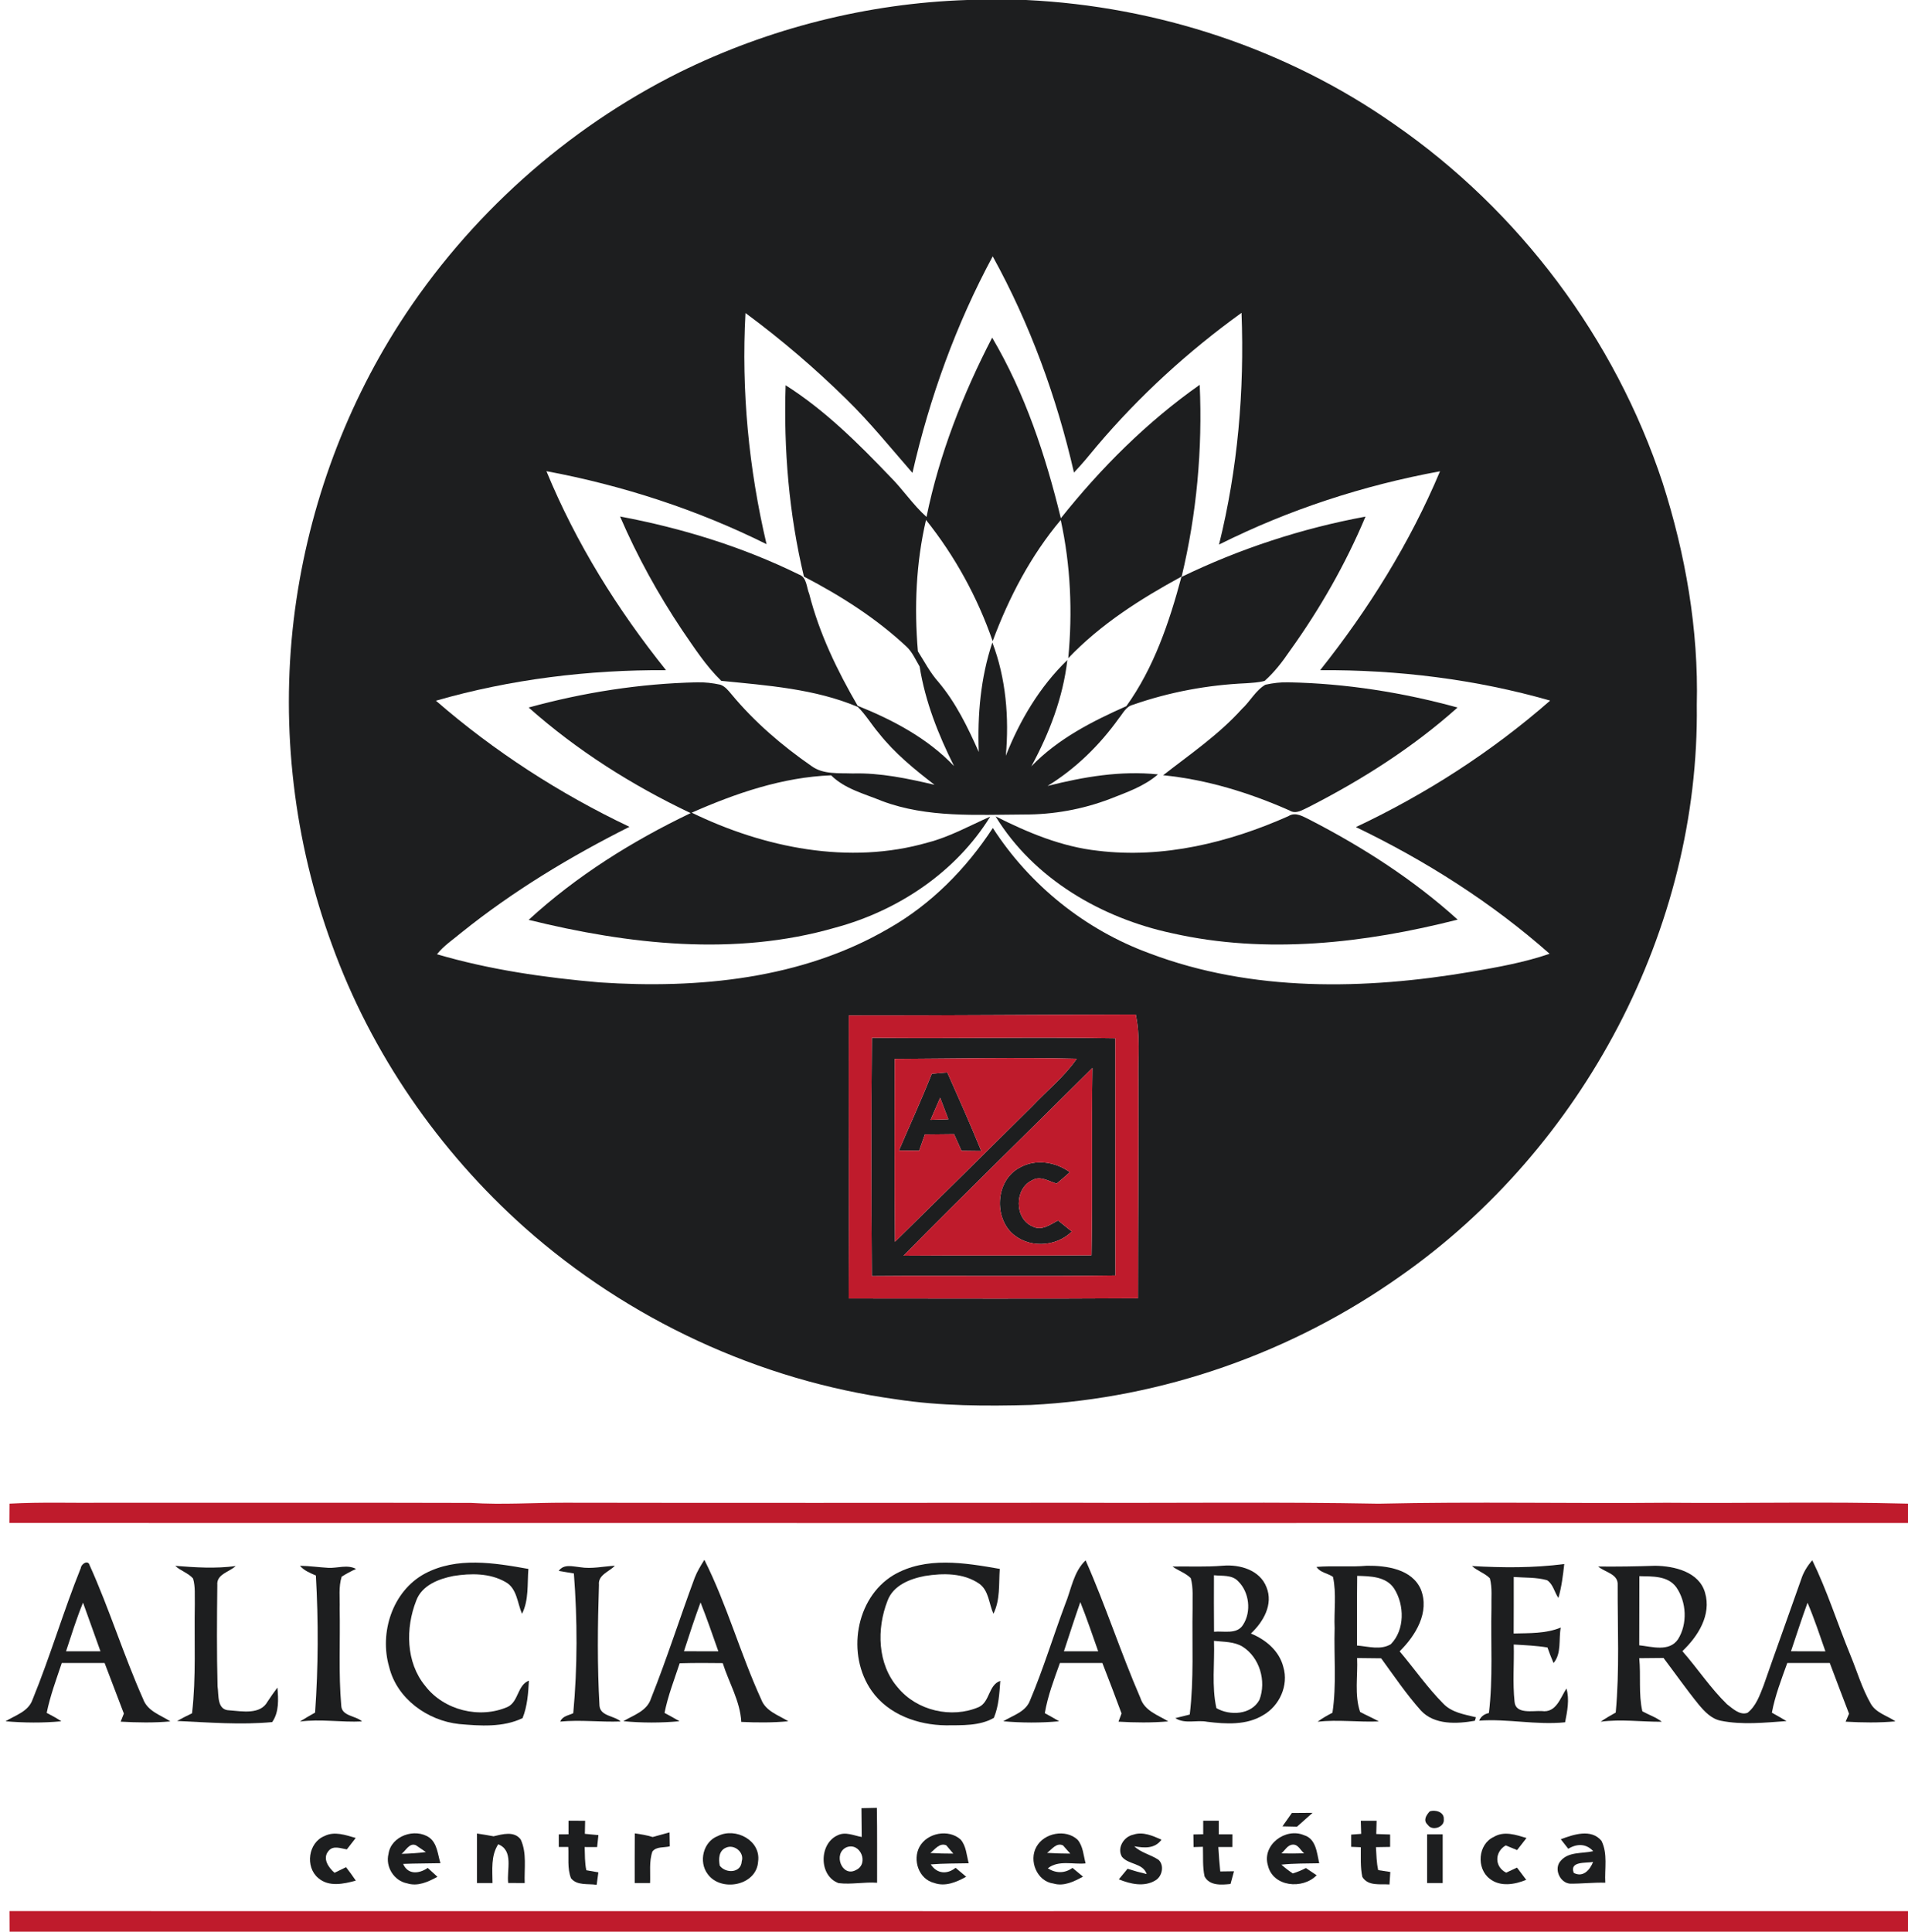 <?xml version="1.0" encoding="UTF-8" ?>
<!DOCTYPE svg PUBLIC "-//W3C//DTD SVG 1.1//EN" "http://www.w3.org/Graphics/SVG/1.1/DTD/svg11.dtd">
<svg width="490pt" height="496pt" viewBox="0 0 490 496" version="1.1" xmlns="http://www.w3.org/2000/svg">
<g id="#1d1e1fff">
<path fill="#1d1e1f" opacity="1.00" d=" M 248.39 0.00 L 263.52 0.00 C 297.18 1.60 330.44 12.53 358.07 31.91 C 390.15 54.09 414.74 86.88 426.97 123.92 C 432.86 142.31 436.24 161.64 435.76 180.99 C 436.49 238.44 406.57 294.81 359.64 327.66 C 331.94 347.28 298.67 359.04 264.74 360.75 C 253.20 361.06 241.61 361.05 230.18 359.30 C 194.95 354.46 161.35 338.82 134.77 315.23 C 112.70 295.56 95.37 270.50 85.29 242.68 C 75.51 216.11 72.09 187.23 75.43 159.12 C 78.67 132.09 87.99 105.77 102.73 82.86 C 120.34 55.55 145.41 33.06 174.50 18.57 C 197.45 7.25 222.81 0.84 248.39 0.00 M 234.33 121.42 C 228.79 115.07 223.49 108.50 217.46 102.60 C 209.33 94.60 200.63 87.16 191.45 80.38 C 190.36 100.31 192.29 120.31 196.86 139.73 C 179.03 130.85 159.90 124.65 140.33 120.98 C 147.92 139.44 158.58 156.54 171.05 172.08 C 151.13 171.97 131.11 174.40 111.95 179.92 C 126.92 192.92 143.73 203.79 161.65 212.30 C 146.45 219.94 131.80 228.77 118.52 239.44 C 116.38 241.24 113.97 242.80 112.22 245.02 C 125.80 249.01 139.91 251.03 153.99 252.25 C 179.26 253.94 205.95 251.40 228.20 238.41 C 239.12 232.22 248.14 223.06 254.97 212.60 C 264.48 227.33 278.77 238.79 295.25 244.80 C 321.54 254.76 350.58 254.16 377.93 249.50 C 384.68 248.34 391.46 247.13 397.96 244.90 C 383.07 231.73 366.11 220.98 348.22 212.37 C 366.21 203.89 383.12 193.01 398.10 179.89 C 378.94 174.40 358.94 171.96 339.03 172.08 C 351.44 156.49 362.09 139.40 369.82 121.01 C 350.16 124.62 330.94 130.87 313.06 139.83 C 317.88 120.41 319.61 100.31 318.84 80.33 C 305.12 90.22 292.54 101.71 281.62 114.62 C 279.73 116.91 277.86 119.20 275.81 121.34 C 271.38 102.02 264.52 83.20 254.94 65.82 C 245.53 83.29 238.74 102.09 234.33 121.42 M 217.98 260.73 C 217.92 284.96 218.08 309.18 217.95 333.41 C 242.72 333.42 267.49 333.51 292.26 333.36 C 292.25 314.58 292.43 295.80 292.35 277.02 C 292.24 271.51 292.86 265.93 291.67 260.49 C 267.10 260.54 242.55 260.75 217.98 260.73 Z" />
<path fill="#1d1e1f" opacity="1.00" d=" M 254.80 86.69 C 263.25 101.00 268.53 116.99 272.44 133.07 C 282.73 120.15 294.57 108.33 308.10 98.81 C 308.84 115.31 307.33 131.95 303.47 148.02 C 292.94 153.76 282.66 160.26 274.34 169.01 C 275.47 157.17 274.96 145.16 272.41 133.52 C 264.70 142.68 259.08 153.45 254.93 164.63 C 251.05 153.39 245.24 142.79 237.81 133.50 C 235.25 144.54 234.76 155.97 235.73 167.24 C 237.41 169.88 238.85 172.69 240.94 175.04 C 245.47 180.39 248.53 186.73 251.36 193.08 C 251.01 183.59 251.82 174.02 254.85 164.97 C 258.36 174.19 259.18 184.28 258.31 194.05 C 261.90 184.94 267.04 176.31 274.11 169.47 C 273.00 179.12 269.47 188.29 264.86 196.78 C 271.63 189.72 280.44 185.24 289.26 181.32 C 296.32 171.51 300.30 159.75 303.40 148.15 C 318.38 140.89 334.32 135.67 350.68 132.65 C 345.56 144.85 338.94 156.42 331.22 167.16 C 329.34 169.93 327.28 172.60 324.78 174.83 C 323.21 175.26 321.59 175.32 319.99 175.44 C 310.10 175.88 300.25 177.71 290.91 180.98 C 289.16 181.42 288.39 183.17 287.34 184.44 C 282.41 191.33 276.25 197.37 269.02 201.81 C 278.26 199.47 287.82 197.83 297.38 198.84 C 293.82 201.93 289.30 203.46 284.99 205.16 C 277.97 207.83 270.48 209.17 262.97 209.14 C 250.79 209.19 238.18 210.04 226.55 205.69 C 222.05 203.83 216.99 202.60 213.44 199.08 C 200.99 199.55 188.95 203.68 177.64 208.67 C 196.20 217.68 218.08 222.17 238.29 216.33 C 243.92 214.88 249.01 212.01 254.30 209.68 C 245.46 223.99 230.54 233.89 214.44 238.21 C 188.73 245.63 161.37 242.50 135.77 236.19 C 148.04 224.92 162.36 215.96 177.37 208.78 C 162.38 201.67 148.19 192.70 135.77 181.67 C 149.84 177.80 164.38 175.52 178.97 175.20 C 181.01 175.14 183.04 175.39 185.03 175.82 C 186.24 176.27 187.04 177.30 187.84 178.25 C 193.73 185.37 200.82 191.43 208.39 196.69 C 211.43 198.92 215.42 198.46 218.97 198.60 C 226.10 198.40 233.11 199.90 240.00 201.51 C 234.85 197.55 229.76 193.40 225.72 188.28 C 223.83 186.08 222.36 183.53 220.29 181.51 C 209.21 176.84 197.04 176.01 185.23 174.82 C 181.28 170.98 178.30 166.32 175.19 161.81 C 169.02 152.58 163.63 142.82 159.24 132.62 C 175.10 135.60 190.68 140.39 205.18 147.51 C 207.23 148.24 207.09 150.78 207.82 152.50 C 210.41 162.67 215.01 172.18 220.26 181.22 C 229.32 184.87 238.22 189.55 245.01 196.71 C 240.96 188.61 237.60 180.12 236.17 171.13 C 235.13 169.40 234.33 167.48 232.84 166.07 C 225.03 158.75 215.93 152.98 206.46 148.05 C 202.62 131.99 201.23 115.40 201.76 98.92 C 211.82 105.30 220.36 113.79 228.56 122.36 C 231.87 125.65 234.45 129.61 237.94 132.73 C 241.23 116.64 247.27 101.24 254.80 86.69 Z" />
<path fill="#1d1e1f" opacity="1.00" d=" M 318.93 182.05 C 321.06 180.10 322.43 177.30 324.96 175.82 C 326.93 175.38 328.94 175.14 330.96 175.20 C 345.61 175.49 360.20 177.79 374.32 181.67 C 362.86 191.92 349.78 200.23 336.11 207.21 C 334.55 207.90 332.87 209.17 331.16 208.10 C 320.86 203.55 309.95 200.17 298.71 199.06 C 305.65 193.64 313.00 188.64 318.93 182.05 Z" />
<path fill="#1d1e1f" opacity="1.00" d=" M 330.86 209.57 C 332.75 208.36 334.70 209.70 336.44 210.53 C 350.01 217.52 363.01 225.87 374.35 236.13 C 350.53 242.19 325.26 245.10 301.03 239.63 C 282.91 235.76 265.49 225.68 255.67 209.61 C 263.96 213.79 272.66 217.44 281.98 218.45 C 298.72 220.49 315.62 216.35 330.86 209.57 Z" />
<path fill="#1d1e1f" opacity="1.00" d=" M 223.92 266.47 C 244.76 266.70 265.59 266.24 286.43 266.60 C 286.48 286.90 286.37 307.20 286.46 327.50 C 265.61 327.80 244.75 327.48 223.90 327.66 C 223.74 307.27 223.70 286.87 223.92 266.47 M 229.78 271.89 C 229.78 287.54 229.67 303.19 229.84 318.84 C 241.62 307.29 253.35 295.69 265.06 284.08 C 268.89 280.01 273.33 276.48 276.52 271.85 C 260.95 271.46 245.36 271.83 229.78 271.89 M 232.05 322.42 C 248.14 322.28 264.23 322.46 280.31 322.32 C 280.60 306.29 280.30 290.25 280.54 274.22 C 264.40 290.31 248.03 306.17 232.05 322.42 Z" />
<path fill="#1d1e1f" opacity="1.00" d=" M 239.30 275.71 C 240.62 275.59 241.94 275.47 243.27 275.36 C 246.25 282.06 249.24 288.75 252.00 295.54 C 250.31 295.52 248.61 295.50 246.92 295.48 C 246.28 294.05 245.65 292.63 245.01 291.21 C 242.51 291.24 240.01 291.26 237.52 291.29 C 237.03 292.68 236.54 294.07 236.06 295.46 C 234.32 295.47 232.59 295.45 230.86 295.42 C 233.67 288.85 236.65 282.35 239.30 275.71 M 238.98 287.55 C 240.50 287.50 242.02 287.45 243.55 287.40 C 242.84 285.56 242.14 283.71 241.44 281.87 C 240.61 283.76 239.80 285.66 238.98 287.55 Z" />
<path fill="#1d1e1f" opacity="1.00" d=" M 261.81 299.84 C 265.92 297.48 271.02 298.30 274.76 300.98 C 273.64 301.98 272.52 302.96 271.36 303.91 C 269.35 303.35 267.16 301.77 265.10 303.05 C 260.48 305.13 260.44 312.95 265.19 314.91 C 267.52 316.13 269.73 314.42 271.72 313.37 C 272.90 314.32 274.07 315.26 275.26 316.22 C 271.10 320.34 263.82 320.58 259.63 316.40 C 255.18 311.80 255.97 302.95 261.81 299.84 Z" />
<path fill="#1d1e1f" opacity="1.00" d=" M 20.76 402.60 C 20.85 401.58 22.62 400.42 23.01 401.89 C 28.09 413.13 31.74 424.99 36.76 436.27 C 37.88 439.38 41.22 440.36 43.76 442.00 C 39.51 442.39 35.24 442.30 30.99 442.07 C 31.20 441.55 31.61 440.51 31.81 439.99 C 30.17 435.65 28.50 431.33 26.86 427.00 C 23.20 427.00 19.54 427.00 15.87 427.00 C 14.45 431.23 12.89 435.43 11.99 439.81 C 13.27 440.47 14.55 441.17 15.76 441.97 C 10.99 442.42 6.18 442.37 1.42 441.97 C 3.95 440.41 7.28 439.50 8.36 436.40 C 12.91 425.30 16.27 413.72 20.76 402.60 M 16.96 424.00 C 19.91 423.99 22.85 423.99 25.80 424.00 C 24.29 419.84 22.84 415.66 21.32 411.51 C 19.65 415.59 18.34 419.81 16.96 424.00 Z" />
<path fill="#1d1e1f" opacity="1.00" d=" M 109.08 404.07 C 117.29 399.68 126.96 401.29 135.70 402.85 C 135.38 406.70 135.86 410.80 134.06 414.38 C 132.85 411.60 132.78 407.81 129.80 406.20 C 125.79 403.90 120.89 403.95 116.45 404.66 C 112.65 405.41 108.34 407.05 106.89 411.00 C 104.13 418.01 104.21 426.83 109.19 432.87 C 113.97 439.14 123.18 441.42 130.37 438.28 C 133.21 436.91 132.83 432.73 135.83 431.53 C 135.66 434.77 135.43 438.11 134.20 441.16 C 129.19 443.58 123.31 443.16 117.91 442.68 C 109.80 441.81 101.95 436.19 99.95 428.05 C 97.37 419.23 100.79 408.56 109.08 404.07 Z" />
<path fill="#1d1e1f" opacity="1.00" d=" M 229.47 404.43 C 237.75 399.58 247.79 401.28 256.75 402.84 C 256.48 406.70 256.91 410.78 255.12 414.36 C 253.96 411.79 253.96 408.39 251.46 406.63 C 247.42 403.86 242.18 403.91 237.52 404.66 C 233.70 405.39 229.39 407.06 227.93 411.02 C 225.11 418.21 225.30 427.29 230.60 433.34 C 235.47 439.25 244.36 441.33 251.37 438.32 C 254.26 436.99 253.79 432.66 256.89 431.60 C 256.66 434.80 256.49 438.10 255.23 441.10 C 251.54 443.21 247.04 442.97 242.93 443.01 C 235.72 442.94 228.12 440.24 223.85 434.15 C 217.37 424.94 219.62 410.38 229.47 404.43 Z" />
<path fill="#1d1e1f" opacity="1.00" d=" M 462.53 405.63 C 463.11 403.76 464.14 402.09 465.42 400.63 C 469.24 408.46 471.86 416.81 475.16 424.87 C 476.90 429.06 478.16 433.48 480.43 437.44 C 481.77 439.83 484.65 440.52 486.79 441.99 C 482.53 442.38 478.24 442.31 473.98 442.07 C 474.20 441.56 474.64 440.54 474.86 440.03 C 473.20 435.69 471.54 431.35 469.91 427.00 C 466.27 427.00 462.63 427.00 459.00 427.00 C 457.49 431.19 455.87 435.37 455.04 439.76 C 456.29 440.46 457.56 441.18 458.80 441.92 C 453.20 442.31 447.47 442.95 441.92 441.83 C 439.49 441.35 437.73 439.45 436.22 437.64 C 433.08 433.77 430.22 429.68 427.21 425.71 C 425.13 425.73 423.05 425.75 420.98 425.77 C 421.43 430.30 420.76 434.95 421.78 439.41 C 423.43 440.32 425.27 440.92 426.79 442.09 C 421.53 442.13 416.32 441.38 411.07 442.08 C 412.31 441.22 413.62 440.46 414.94 439.73 C 415.95 428.86 415.40 417.91 415.44 407.01 C 415.64 404.12 412.18 403.73 410.43 402.23 C 415.31 402.28 420.19 402.21 425.08 402.04 C 429.97 402.10 436.36 403.58 437.88 408.96 C 439.56 414.68 436.05 420.17 432.06 423.96 C 435.97 428.43 439.26 433.44 443.52 437.60 C 444.98 438.71 446.81 440.50 448.78 439.80 C 450.98 438.08 451.92 435.29 452.91 432.79 C 456.06 423.72 459.35 414.70 462.53 405.63 M 421.01 404.71 C 420.98 410.63 421.02 416.54 420.98 422.46 C 424.26 422.81 428.68 424.22 430.93 420.92 C 433.42 416.97 433.14 411.34 430.48 407.54 C 428.28 404.54 424.31 404.80 421.01 404.71 M 464.20 411.53 C 462.69 415.65 461.35 419.83 459.95 423.99 C 462.90 423.99 465.84 424.00 468.79 424.01 C 467.33 419.82 465.93 415.61 464.20 411.53 Z" />
<path fill="#1d1e1f" opacity="1.00" d=" M 45.01 402.06 C 50.19 402.47 55.36 402.81 60.53 402.11 C 58.89 403.65 55.55 404.21 55.81 406.98 C 55.71 415.64 55.65 424.31 55.87 432.98 C 56.22 435.22 55.63 439.12 58.93 439.16 C 62.15 439.39 66.85 440.35 68.71 436.92 C 69.53 435.70 70.35 434.48 71.24 433.32 C 71.50 436.29 71.70 439.61 69.90 442.18 C 61.81 442.94 53.60 442.26 45.49 441.89 C 46.74 441.19 48.02 440.54 49.32 439.92 C 50.39 430.63 49.85 421.26 50.03 411.93 C 49.97 409.72 50.21 407.45 49.58 405.31 C 48.36 403.90 46.37 403.35 45.01 402.06 Z" />
<path fill="#1d1e1f" opacity="1.00" d=" M 77.04 402.04 C 79.48 402.08 81.90 402.43 84.33 402.57 C 86.70 402.69 89.21 401.66 91.44 402.85 C 90.16 403.43 88.94 404.09 87.75 404.83 C 86.90 407.48 87.32 410.32 87.23 413.06 C 87.40 421.36 86.92 429.69 87.64 437.97 C 87.76 440.69 91.34 440.50 92.99 442.01 C 87.66 442.27 82.36 441.34 77.02 442.04 C 78.30 441.23 79.60 440.48 80.92 439.74 C 81.75 428.04 81.79 416.24 81.12 404.54 C 79.65 403.90 78.11 403.30 77.04 402.04 Z" />
<path fill="#1d1e1f" opacity="1.00" d=" M 143.48 403.36 C 144.80 401.50 147.08 402.23 148.98 402.41 C 151.96 402.90 154.94 402.19 157.91 402.03 C 156.46 403.57 153.55 404.36 153.82 406.93 C 153.48 417.29 153.37 427.68 153.96 438.03 C 154.25 440.69 157.73 440.52 159.41 442.02 C 154.23 442.22 149.06 441.55 143.88 442.05 C 144.43 440.63 146.02 440.47 147.22 439.90 C 148.32 428.00 148.30 415.93 147.38 404.01 C 146.40 403.85 144.46 403.52 143.48 403.36 Z" />
<path fill="#1d1e1f" opacity="1.00" d=" M 178.41 405.12 C 179.04 403.49 179.97 401.99 180.89 400.51 C 186.70 412.05 190.13 424.64 195.50 436.37 C 196.65 439.41 199.93 440.39 202.45 441.97 C 198.43 442.34 194.39 442.32 190.37 442.13 C 190.08 436.77 187.19 432.07 185.61 427.04 C 181.92 426.98 178.24 426.98 174.55 427.08 C 173.16 431.29 171.53 435.45 170.66 439.82 C 171.95 440.51 173.24 441.22 174.51 441.96 C 169.71 442.40 164.87 442.40 160.08 441.95 C 162.73 440.36 166.18 439.37 167.20 436.08 C 171.27 425.89 174.59 415.41 178.41 405.12 M 175.65 423.99 C 178.59 424.00 181.53 424.00 184.48 424.00 C 183.00 419.80 181.55 415.59 179.91 411.45 C 178.38 415.59 177.00 419.79 175.65 423.99 Z" />
<path fill="#1d1e1f" opacity="1.00" d=" M 273.56 411.90 C 275.13 408.09 275.67 403.62 278.80 400.65 C 283.94 412.25 287.83 424.37 292.88 436.01 C 293.94 439.30 297.37 440.37 300.04 442.00 C 295.78 442.37 291.50 442.32 287.24 442.07 C 287.44 441.55 287.84 440.49 288.03 439.96 C 286.44 435.62 284.77 431.31 283.10 427.00 C 279.47 427.00 275.83 427.00 272.20 427.01 C 270.69 431.23 269.08 435.44 268.32 439.88 C 269.56 440.56 270.79 441.25 272.01 441.97 C 267.24 442.41 262.42 442.38 257.65 441.97 C 260.13 440.43 263.44 439.59 264.54 436.58 C 267.95 428.51 270.49 420.10 273.56 411.90 M 277.44 411.37 C 275.98 415.56 274.61 419.78 273.23 424.00 C 276.16 424.00 279.10 424.00 282.03 424.00 C 280.54 419.77 279.10 415.53 277.44 411.37 Z" />
<path fill="#1d1e1f" opacity="1.00" d=" M 301.11 402.23 C 305.43 402.16 309.75 402.39 314.06 402.02 C 318.38 401.65 323.55 403.11 325.25 407.54 C 327.06 411.96 324.42 416.47 321.24 419.44 C 325.06 420.99 328.55 423.90 329.58 428.05 C 330.99 432.74 328.59 438.01 324.41 440.39 C 320.12 443.02 314.82 442.69 310.03 442.10 C 307.30 441.56 304.32 442.75 301.83 441.16 C 302.75 440.93 304.61 440.47 305.54 440.24 C 306.64 431.20 306.11 422.07 306.27 412.99 C 306.21 410.40 306.51 407.73 305.80 405.21 C 304.48 403.90 302.61 403.31 301.11 402.23 M 311.76 404.47 C 311.74 409.30 311.74 414.14 311.78 418.98 C 314.26 418.72 317.67 419.76 319.24 417.19 C 321.42 413.83 320.84 408.80 317.97 406.01 C 316.38 404.30 313.84 404.71 311.76 404.47 M 311.77 421.32 C 311.97 427.07 311.14 432.93 312.39 438.60 C 315.86 440.60 321.38 440.32 323.44 436.46 C 325.27 431.67 323.50 425.58 319.11 422.81 C 316.91 421.47 314.23 421.60 311.77 421.32 Z" />
<path fill="#1d1e1f" opacity="1.00" d=" M 338.10 402.33 C 342.40 401.98 346.72 402.43 351.03 402.03 C 356.07 401.98 362.58 402.86 364.88 408.08 C 367.24 413.97 363.54 419.96 359.45 424.01 C 363.20 428.45 366.52 433.26 370.61 437.39 C 372.81 439.74 376.07 440.20 379.04 440.94 C 378.97 441.17 378.83 441.61 378.77 441.84 C 374.15 442.65 368.34 442.96 364.88 439.18 C 361.15 434.99 358.00 430.33 354.70 425.80 C 352.64 425.77 350.57 425.74 348.52 425.73 C 348.73 430.32 347.80 435.15 349.29 439.57 C 350.87 440.42 352.54 441.13 354.12 442.01 C 348.86 442.23 343.63 441.50 338.38 442.08 C 339.57 441.19 340.87 440.46 342.19 439.78 C 343.28 432.58 342.54 425.28 342.75 418.03 C 342.56 413.66 343.26 409.19 342.33 404.89 C 340.98 403.94 339.00 403.80 338.10 402.33 M 348.54 404.63 C 348.47 410.59 348.51 416.55 348.49 422.52 C 351.34 422.74 354.58 423.77 357.19 422.17 C 360.80 418.50 360.71 412.11 358.05 407.92 C 355.97 404.75 351.91 404.72 348.54 404.63 Z" />
<path fill="#1d1e1f" opacity="1.00" d=" M 378.03 402.11 C 385.93 402.56 393.85 402.62 401.72 401.59 C 401.40 404.52 401.04 407.46 400.22 410.30 C 399.19 408.85 398.87 406.75 397.31 405.75 C 394.54 404.96 391.60 405.14 388.75 404.92 C 388.75 409.75 388.76 414.59 388.73 419.43 C 392.79 419.32 396.97 419.49 400.82 417.91 C 400.25 420.91 401.08 424.55 398.97 427.02 C 398.40 425.70 397.88 424.36 397.41 423.02 C 394.54 422.55 391.64 422.43 388.75 422.26 C 388.88 427.16 388.44 432.08 388.96 436.96 C 389.23 440.23 393.64 439.21 395.94 439.34 C 399.64 439.89 400.70 435.97 402.29 433.55 C 403.11 436.42 402.49 439.37 401.94 442.23 C 394.58 442.99 387.09 441.27 379.87 441.81 C 380.31 440.76 381.14 440.11 382.37 439.85 C 383.45 430.92 382.82 421.92 383.02 412.95 C 382.95 410.39 383.28 407.76 382.62 405.26 C 381.31 403.93 379.40 403.37 378.03 402.11 Z" />
<path fill="#1d1e1f" opacity="1.00" d=" M 221.23 464.28 C 222.55 464.25 223.87 464.22 225.19 464.19 C 225.30 470.60 225.23 477.02 225.25 483.43 C 221.96 483.19 218.64 483.93 215.37 483.53 C 210.24 481.71 210.30 473.34 215.15 471.23 C 217.15 470.25 219.29 471.33 221.30 471.68 C 221.26 469.21 221.24 466.75 221.23 464.28 M 217.40 474.32 C 213.83 475.92 216.25 482.17 219.85 480.15 C 223.24 478.58 220.99 472.95 217.40 474.32 Z" />
<path fill="#1d1e1f" opacity="1.00" d=" M 331.77 465.52 C 333.54 465.50 335.31 465.49 337.08 465.48 C 335.76 466.67 334.42 467.85 333.09 469.03 C 331.84 469.00 330.59 468.97 329.35 468.95 C 330.16 467.81 330.96 466.66 331.77 465.52 Z" />
<path fill="#1d1e1f" opacity="1.00" d=" M 367.15 465.12 C 368.60 464.58 370.94 465.28 370.78 467.12 C 371.07 469.17 367.77 470.24 366.69 468.58 C 365.40 467.43 366.25 466.14 367.15 465.12 Z" />
<path fill="#1d1e1f" opacity="1.00" d=" M 146.00 467.50 C 147.42 467.49 148.84 467.50 150.27 467.51 C 150.25 468.35 150.21 470.03 150.20 470.87 C 151.35 470.97 152.51 471.08 153.68 471.20 C 153.56 472.22 153.45 473.24 153.35 474.27 C 152.55 474.27 150.95 474.27 150.15 474.26 C 150.23 476.24 150.15 478.26 150.58 480.22 C 151.35 480.35 152.89 480.62 153.67 480.76 C 153.56 481.56 153.34 483.17 153.23 483.97 C 151.04 483.60 148.18 484.24 146.63 482.26 C 145.65 479.72 146.09 476.90 145.94 474.24 C 145.33 474.24 144.11 474.24 143.50 474.24 C 143.50 473.43 143.50 471.82 143.50 471.01 C 144.13 471.00 145.38 471.00 146.00 470.99 C 146.00 470.12 146.00 468.37 146.00 467.50 Z" />
<path fill="#1d1e1f" opacity="1.00" d=" M 309.00 467.50 C 310.33 467.49 311.66 467.50 313.00 467.50 C 313.00 468.38 313.00 470.12 313.00 471.00 C 313.88 471.00 315.63 471.00 316.50 471.00 C 316.50 471.81 316.49 473.43 316.49 474.25 C 315.59 474.25 313.79 474.25 312.88 474.25 C 313.01 476.34 313.16 478.44 313.38 480.53 C 314.26 480.52 316.02 480.50 316.91 480.48 C 316.68 481.30 316.24 482.93 316.02 483.74 C 313.71 484.00 310.58 484.24 309.34 481.78 C 308.81 479.29 309.01 476.72 308.93 474.20 C 308.33 474.22 307.12 474.25 306.52 474.27 C 306.51 473.46 306.49 471.84 306.48 471.03 C 307.11 471.02 308.37 470.99 309.00 470.98 C 309.00 470.11 309.00 468.37 309.00 467.50 Z" />
<path fill="#1d1e1f" opacity="1.00" d=" M 349.47 467.51 C 350.48 467.51 352.51 467.51 353.53 467.51 C 353.51 468.36 353.47 470.07 353.44 470.92 C 354.63 470.95 355.81 470.99 357.00 471.04 C 357.00 471.84 357.00 473.43 357.00 474.23 C 355.78 474.24 354.57 474.26 353.36 474.29 C 353.49 476.26 353.50 478.25 353.94 480.19 C 354.72 480.31 356.27 480.55 357.05 480.66 C 356.97 481.73 356.91 482.80 356.84 483.87 C 354.45 483.70 351.35 484.36 349.87 481.94 C 349.32 479.43 349.51 476.85 349.48 474.31 C 348.86 474.29 347.62 474.23 347.00 474.21 C 347.00 473.42 347.00 471.85 347.00 471.07 C 347.64 471.02 348.92 470.92 349.57 470.88 C 349.54 470.03 349.49 468.35 349.47 467.51 Z" />
<path fill="#1d1e1f" opacity="1.00" d=" M 83.32 471.44 C 85.92 470.13 88.77 471.20 91.36 471.93 C 90.60 472.90 89.84 473.88 89.08 474.86 C 87.52 474.63 85.56 473.75 84.36 475.28 C 82.73 477.21 84.37 479.53 85.91 480.87 C 86.65 480.51 88.13 479.79 88.87 479.43 C 89.74 480.55 90.58 481.70 91.38 482.89 C 88.23 483.74 84.45 484.58 81.73 482.22 C 78.31 479.37 79.15 473.12 83.32 471.44 Z" />
<path fill="#1d1e1f" opacity="1.00" d=" M 99.77 476.03 C 100.42 471.39 106.58 469.28 110.26 471.83 C 112.31 473.36 112.41 476.16 113.11 478.41 C 109.91 478.49 106.72 478.46 103.53 478.59 C 104.75 481.43 107.65 481.15 109.85 479.62 C 110.68 480.38 111.51 481.14 112.34 481.90 C 109.98 483.19 107.29 484.46 104.55 483.58 C 101.19 482.95 98.94 479.34 99.77 476.03 M 103.14 476.01 C 105.22 475.94 107.30 475.83 109.37 475.55 C 108.73 475.11 107.47 474.25 106.83 473.81 C 105.16 473.07 104.21 475.20 103.14 476.01 Z" />
<path fill="#1d1e1f" opacity="1.00" d=" M 122.50 470.79 C 123.92 471.00 125.34 471.24 126.75 471.50 C 129.03 470.97 132.03 470.07 133.72 472.31 C 135.35 475.79 134.60 479.79 134.75 483.51 C 133.33 483.50 131.92 483.49 130.51 483.49 C 130.10 480.12 131.99 475.19 127.95 473.55 C 126.02 476.53 126.47 480.13 126.48 483.50 C 125.49 483.50 123.50 483.50 122.50 483.50 C 122.50 479.26 122.49 475.03 122.50 470.79 Z" />
<path fill="#1d1e1f" opacity="1.00" d=" M 163.02 470.75 C 164.56 470.98 166.12 471.21 167.61 471.69 C 169.06 471.29 170.50 470.88 171.95 470.50 C 171.97 471.39 172.00 473.18 172.01 474.08 C 170.54 474.47 168.60 474.07 167.55 475.40 C 166.65 477.99 167.08 480.81 166.95 483.50 C 165.63 483.49 164.32 483.49 163.00 483.50 C 163.00 479.25 162.99 475.00 163.02 470.75 Z" />
<path fill="#1d1e1f" opacity="1.00" d=" M 184.36 471.43 C 188.89 469.12 195.49 472.56 194.69 478.02 C 194.29 484.21 185.11 485.90 181.74 481.20 C 179.35 478.04 180.58 472.86 184.36 471.43 M 186.40 474.44 C 184.56 475.25 184.52 477.33 184.84 479.04 C 186.39 481.12 190.33 480.95 190.49 477.93 C 191.23 475.61 188.53 473.43 186.40 474.44 Z" />
<path fill="#1d1e1f" opacity="1.00" d=" M 236.14 474.20 C 238.11 470.59 243.63 469.57 246.70 472.33 C 248.16 474.01 248.22 476.37 248.78 478.43 C 245.53 478.49 242.27 478.46 239.03 478.72 C 240.63 481.14 243.21 481.36 245.41 479.59 C 246.32 480.34 247.22 481.11 248.13 481.89 C 245.63 483.27 242.75 484.52 239.88 483.47 C 235.96 482.51 234.30 477.59 236.14 474.20 M 238.93 475.79 C 240.89 475.91 242.85 475.95 244.82 475.95 C 244.37 475.42 243.47 474.35 243.02 473.82 C 241.30 473.09 240.11 474.86 238.93 475.79 Z" />
<path fill="#1d1e1f" opacity="1.00" d=" M 266.17 474.20 C 268.15 470.61 273.70 469.57 276.73 472.37 C 278.17 474.06 278.24 476.40 278.80 478.46 C 275.58 478.79 271.85 477.54 269.09 479.72 C 271.14 481.03 273.44 481.07 275.43 479.61 C 276.33 480.35 277.23 481.10 278.13 481.86 C 275.81 483.12 273.23 484.43 270.52 483.63 C 266.28 483.06 264.15 477.75 266.17 474.20 M 268.90 475.76 C 270.88 475.89 272.86 475.94 274.86 475.95 C 274.39 475.42 273.46 474.36 272.99 473.84 C 271.30 473.04 270.10 474.90 268.90 475.76 Z" />
<path fill="#1d1e1f" opacity="1.00" d=" M 288.12 476.75 C 286.81 474.47 288.62 471.58 291.03 471.09 C 293.52 470.23 296.03 471.38 298.29 472.37 C 296.54 474.76 293.87 474.51 291.29 474.07 C 293.06 475.74 295.54 476.21 297.54 477.55 C 299.08 478.98 298.47 481.83 296.72 482.83 C 293.83 484.58 290.26 483.76 287.33 482.55 C 288.07 481.64 288.81 480.73 289.57 479.84 C 291.18 480.36 292.82 480.81 294.48 481.20 C 293.53 478.32 289.83 478.85 288.12 476.75 Z" />
<path fill="#1d1e1f" opacity="1.00" d=" M 325.60 478.92 C 324.08 473.68 330.17 469.17 334.92 471.23 C 338.00 472.15 338.20 475.81 338.79 478.43 C 335.55 478.49 332.30 478.45 329.08 478.78 C 330.00 479.60 330.98 480.35 332.01 481.04 C 333.17 480.68 334.29 480.22 335.37 479.65 C 336.29 480.26 337.21 480.88 338.13 481.51 C 334.52 485.23 326.84 484.50 325.60 478.92 M 329.08 475.89 C 331.03 475.94 332.97 475.93 334.92 475.87 C 333.99 475.15 333.43 473.60 332.07 473.64 C 330.68 473.66 330.02 475.10 329.08 475.89 Z" />
<path fill="#1d1e1f" opacity="1.00" d=" M 366.50 471.00 C 367.50 471.00 369.50 471.00 370.50 471.00 C 370.50 475.16 370.50 479.33 370.50 483.50 C 369.50 483.50 367.50 483.50 366.50 483.50 C 366.50 479.33 366.50 475.16 366.50 471.00 Z" />
<path fill="#1d1e1f" opacity="1.00" d=" M 383.61 471.67 C 386.27 470.06 389.31 471.13 392.03 471.94 C 391.23 472.98 390.41 474.00 389.61 475.04 C 388.88 474.74 387.42 474.14 386.68 473.84 C 383.82 475.54 383.76 479.30 386.80 480.84 C 387.50 480.52 388.89 479.87 389.59 479.54 C 390.18 480.33 391.37 481.90 391.96 482.68 C 389.00 483.90 385.29 484.54 382.59 482.41 C 379.09 479.76 379.55 473.52 383.61 471.67 Z" />
<path fill="#1d1e1f" opacity="1.00" d=" M 400.83 472.26 C 404.08 471.05 408.62 469.48 411.27 472.65 C 412.94 475.95 412.05 479.86 412.26 483.42 C 409.21 483.32 406.18 483.71 403.15 483.66 C 400.53 483.40 398.98 479.75 400.82 477.79 C 402.86 475.39 406.39 475.99 409.16 475.32 C 407.36 473.35 404.96 473.35 402.75 474.71 C 402.10 473.89 401.46 473.08 400.83 472.26 M 404.16 480.90 C 406.57 482.16 408.31 480.13 409.13 478.09 C 407.31 478.43 403.00 477.83 404.16 480.90 Z" />
</g>
<g id="#bf1b2cff">
<path fill="#bf1b2c" opacity="1.00" d=" M 217.98 260.73 C 242.55 260.75 267.10 260.54 291.67 260.49 C 292.86 265.93 292.24 271.51 292.35 277.02 C 292.43 295.80 292.25 314.58 292.26 333.36 C 267.49 333.51 242.72 333.42 217.95 333.41 C 218.08 309.18 217.92 284.96 217.98 260.73 M 223.92 266.47 C 223.70 286.87 223.74 307.27 223.90 327.66 C 244.75 327.48 265.61 327.80 286.46 327.50 C 286.37 307.20 286.48 286.90 286.43 266.60 C 265.59 266.24 244.76 266.70 223.92 266.47 Z" />
<path fill="#bf1b2c" opacity="1.00" d=" M 229.78 271.89 C 245.36 271.83 260.95 271.46 276.52 271.85 C 273.33 276.48 268.89 280.01 265.06 284.08 C 253.35 295.69 241.62 307.29 229.84 318.84 C 229.67 303.19 229.78 287.54 229.78 271.89 M 239.30 275.71 C 236.65 282.35 233.67 288.85 230.86 295.42 C 232.59 295.45 234.32 295.47 236.06 295.46 C 236.54 294.07 237.03 292.68 237.52 291.29 C 240.01 291.26 242.51 291.24 245.01 291.21 C 245.65 292.63 246.28 294.05 246.92 295.48 C 248.61 295.50 250.31 295.52 252.00 295.54 C 249.24 288.75 246.25 282.06 243.27 275.36 C 241.94 275.47 240.62 275.59 239.30 275.71 Z" />
<path fill="#bf1b2c" opacity="1.00" d=" M 232.05 322.42 C 248.03 306.17 264.40 290.31 280.54 274.22 C 280.30 290.25 280.60 306.29 280.31 322.32 C 264.23 322.46 248.14 322.28 232.05 322.42 M 261.81 299.84 C 255.97 302.95 255.18 311.80 259.63 316.40 C 263.82 320.58 271.10 320.34 275.26 316.22 C 274.07 315.26 272.90 314.32 271.72 313.37 C 269.73 314.42 267.52 316.13 265.19 314.91 C 260.44 312.95 260.48 305.13 265.10 303.05 C 267.16 301.77 269.35 303.35 271.36 303.91 C 272.52 302.96 273.64 301.98 274.76 300.98 C 271.02 298.30 265.92 297.48 261.81 299.84 Z" />
<path fill="#bf1b2c" opacity="1.00" d=" M 238.98 287.55 C 239.80 285.66 240.61 283.76 241.44 281.87 C 242.14 283.71 242.84 285.56 243.55 287.40 C 242.02 287.45 240.50 287.50 238.98 287.55 Z" />
<path fill="#bf1b2c" opacity="1.00" d=" M 2.44 386.09 C 10.62 385.65 18.81 385.95 27.00 385.86 C 58.33 385.89 89.65 385.81 120.97 385.90 C 128.99 386.40 137.01 385.84 145.03 385.85 C 188.67 385.93 232.29 385.88 275.93 385.86 C 301.95 385.98 327.97 385.61 353.98 386.10 C 378.65 385.54 403.35 386.09 428.03 385.86 C 448.68 386.04 469.35 385.55 490.00 386.09 L 490.00 391.06 C 327.47 391.06 164.94 391.09 2.41 391.05 C 2.42 389.39 2.43 387.74 2.44 386.09 Z" />
<path fill="#bf1b2c" opacity="1.00" d=" M 2.46 496.00 C 2.46 494.23 2.44 492.47 2.44 490.71 C 164.96 490.74 327.48 490.72 490.00 490.72 L 490.00 496.00 L 2.46 496.00 Z" />
</g>
</svg>
